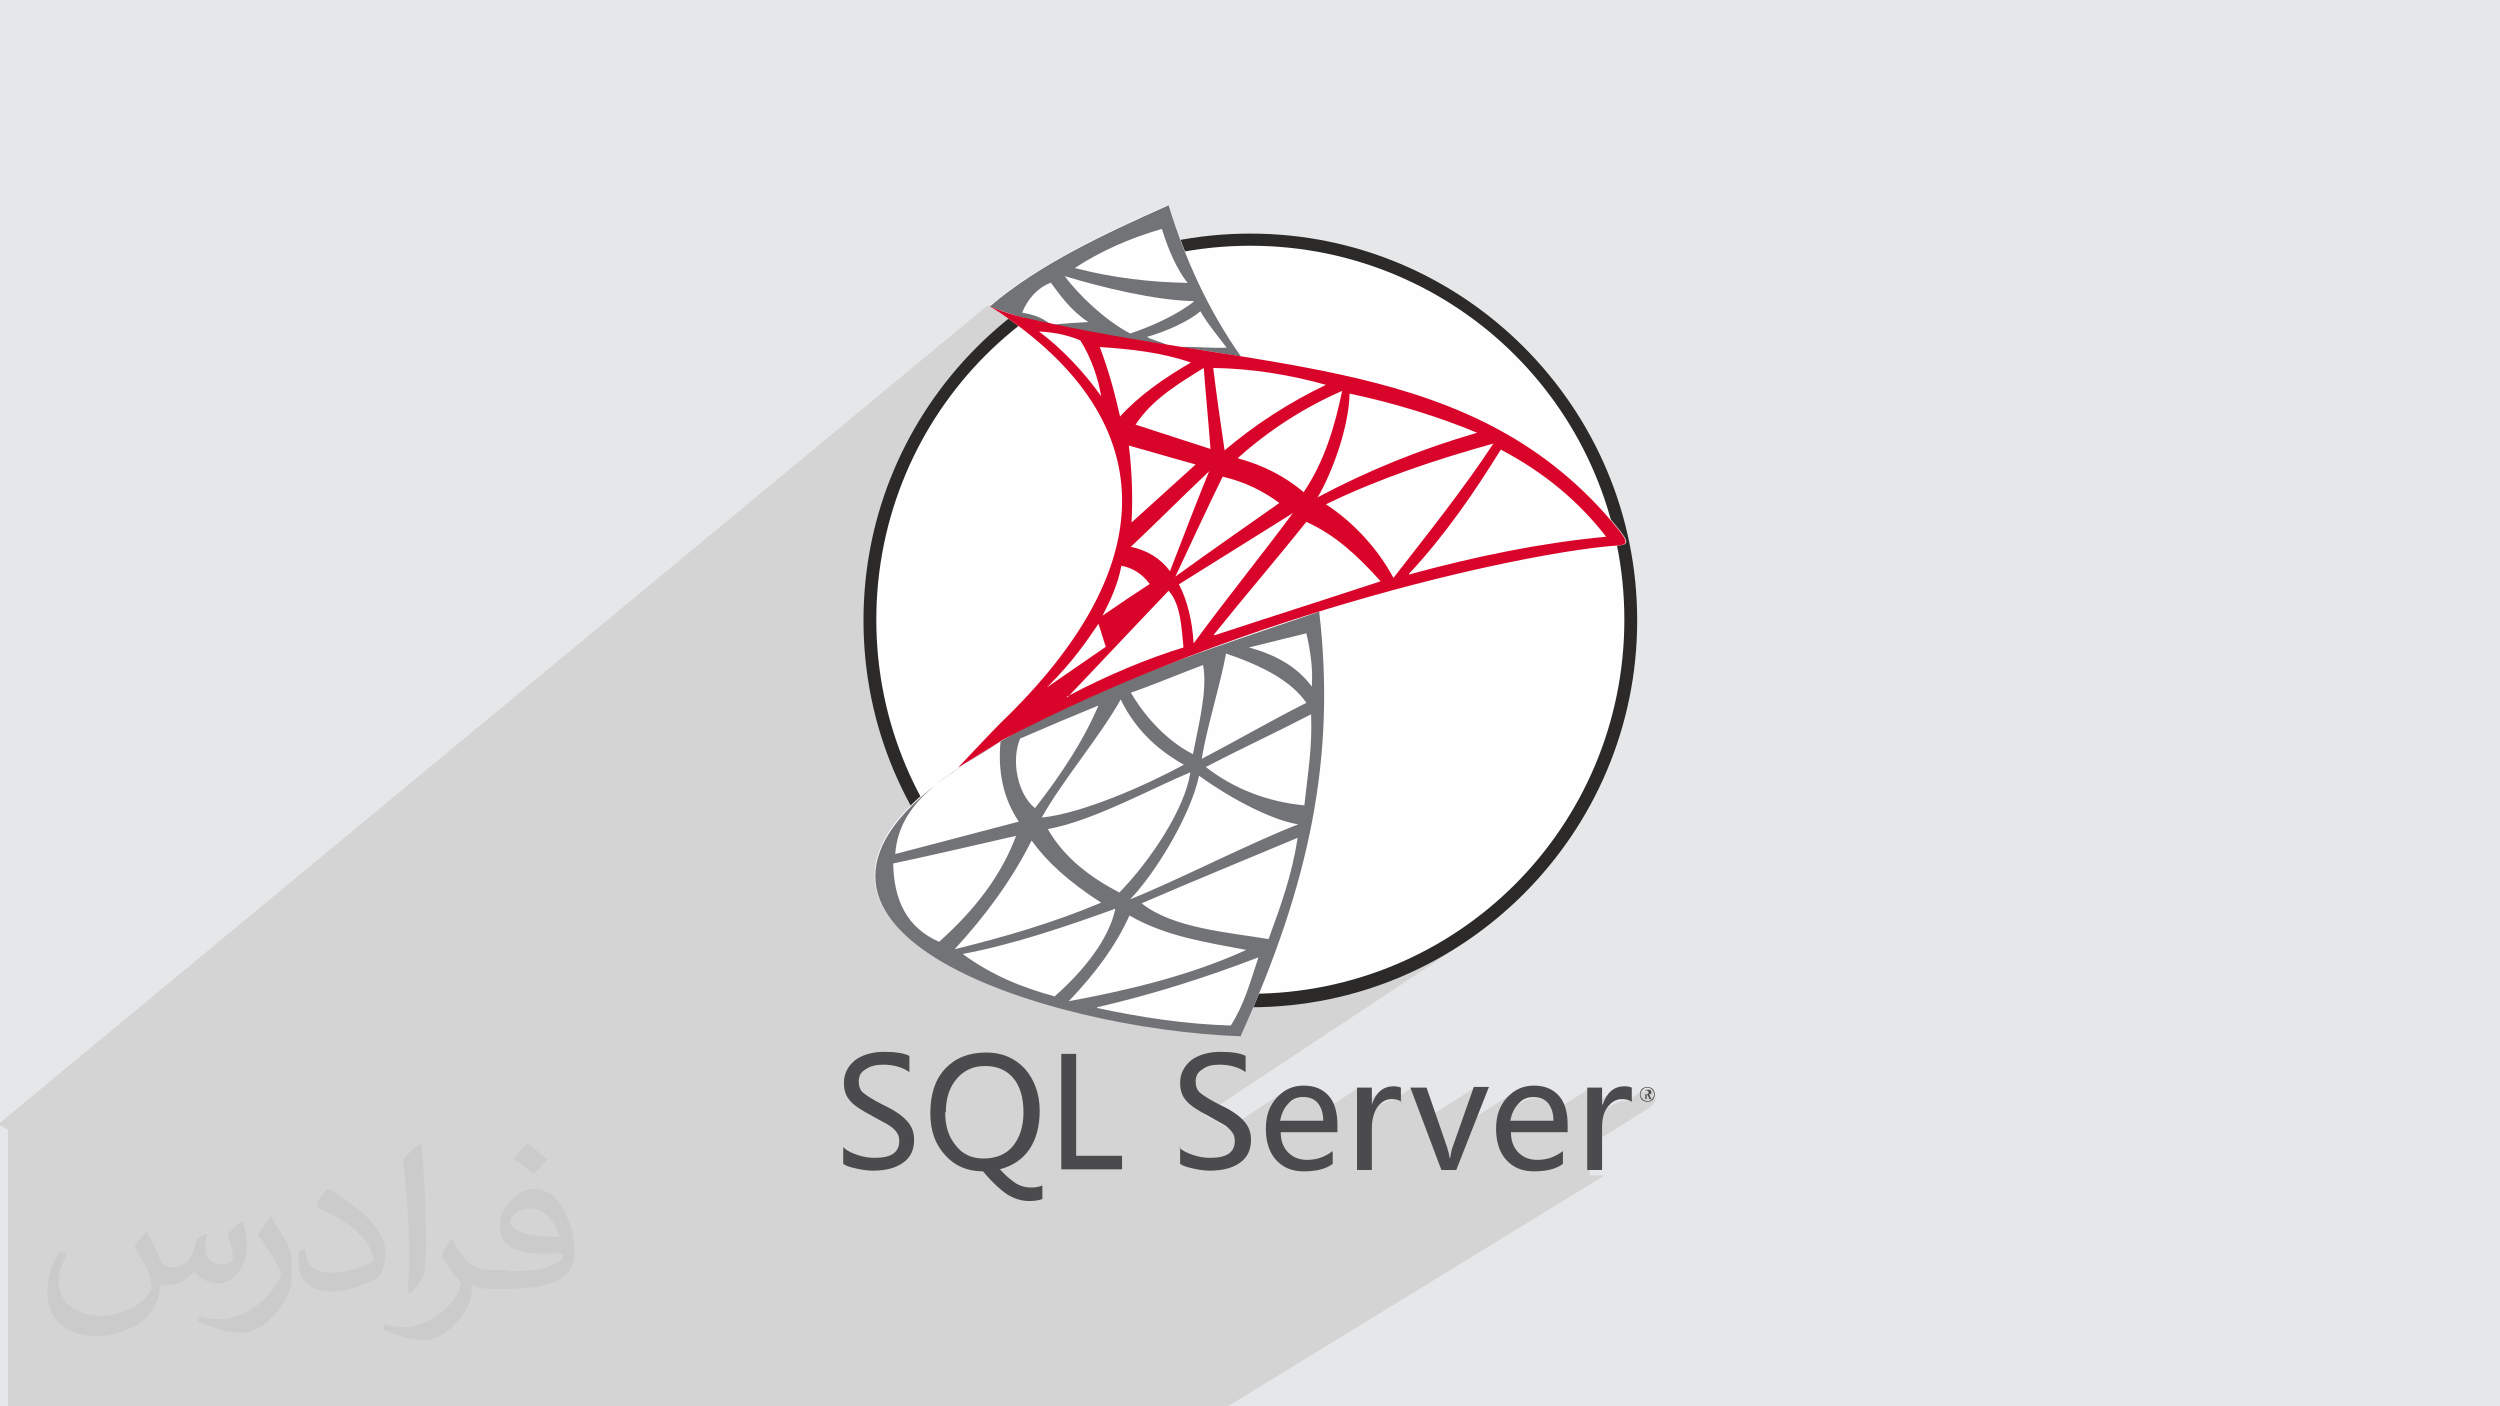 <?xml version="1.0" encoding="UTF-8"?>
<!DOCTYPE svg PUBLIC "-//W3C//DTD SVG 1.1//EN" "http://www.w3.org/Graphics/SVG/1.1/DTD/svg11.dtd">
<!-- Creator: CorelDRAW 2017 -->
<svg xmlns="http://www.w3.org/2000/svg" xml:space="preserve" width="3.703in" height="2.083in" version="1.1" style="shape-rendering:geometricPrecision; text-rendering:geometricPrecision; image-rendering:optimizeQuality; fill-rule:evenodd; clip-rule:evenodd"
viewBox="0 0 3703 2083"
 xmlns:xlink="http://www.w3.org/1999/xlink"
 xmlns:xodm="http://www.corel.com/coreldraw/odm/2003"
 enable-background="new 0 0 512 512">
 <rect x="0" y="0" width="3703" height="2083" fill="#808080" stroke="none"/>
 <defs>
  <style type="text/css">
   <![CDATA[
    .fil5 {fill:#727376}
    .fil6 {fill:#D90429}
    .fil0 {fill:#E6E7E8}
    .fil3 {fill:#FEFEFE}
    .fil4 {fill:#2B2A29;fill-rule:nonzero}
    .fil2 {fill:#4B4B4D;fill-rule:nonzero}
    .fil1 {fill:#373435;fill-opacity:0.102}
    .fil7 {fill:#878787;fill-opacity:0.102}
   ]]>
  </style>
 </defs>
 <g id="Layer_x0020_1">
  <path class="fil0" d="M0 0l3703 0 0 2083 -3703 0 0 -2083zm0 0z"/>
  <path class="fil1" d="M0 1667l0 0 0 0 0 0 0 0 0 -4 0 0 1462 -1210 0 0 2 1 1 1 7 -6 -2 1 2 -1 -7 6 1 0 6 2 7 3 7 2 7 2 42 -35 -3 3 -3 3 -3 3 -2 3 -2 3 -1 1 33 -27 0 0 0 0 -33 27 -2 2 -2 3 -2 4 -2 4 -1 3 63 -52 0 0 15 -12 0 0 5 1 5 1 5 1 5 1 5 1 4 1 9 -4 26 -10 26 -9 27 -8 27 -6 28 -5 28 -4 29 -2 29 -1 29 1 29 2 28 4 28 5 27 6 27 8 26 9 26 10 25 11 24 12 24 14 23 15 22 16 21 17 20 18 20 19 19 20 18 20 17 21 16 22 15 23 14 24 12 24 11 25 10 26 9 26 8 27 2 9 3 3 3 5 2 4 1 3 -1 2 -2 2 0 0 2 -2 -3 2 5 26 4 28 2 29 1 29 -1 29 -2 29 -4 28 -5 28 -6 27 -8 27 -9 26 -10 26 -11 25 -12 24 -14 24 -15 23 -16 22 -17 21 -18 20 -19 20 -20 19 -20 18 -21 17 -22 16 -87 58 8 -4 13 -6 12 -6 12 -6 12 -7 12 -7 12 -7 12 -8 -388 257 1 0 6 3 4 2 4 2 4 2 3 2 3 2 3 1 2 1 2 1 2 1 2 1 1 1 85 -56 -5 3 -4 4 -4 4 -2 2 -2 2 -2 2 -2 3 -1 3 -1 3 -1 3 -1 3 -1 3 -1 3 -1 2 37 -24 3 -2 3 -1 3 -1 3 -1 3 0 3 0 3 0 3 0 3 1 3 1 3 1 2 2 2 2 2 2 2 2 2 3 1 3 1 3 52 -34 0 27 39 -25 -4 3 -4 4 -3 5 -3 5 -3 6 -22 14 0 7 39 -25 3 -1 3 -1 3 -1 3 0 1 0 27 -18 18 48 75 -48 -20 57 83 -53 -5 3 -4 4 -4 4 -2 2 -2 2 -2 2 -2 3 -1 3 -1 3 -1 3 -1 3 -1 3 -1 3 0 1 37 -23 3 -2 3 -1 3 -1 3 -1 3 0 3 0 3 0 3 0 3 1 3 1 3 1 2 2 2 2 2 2 2 2 2 3 1 3 1 2 53 -33 0 26 39 -24 -4 3 -4 4 -3 5 -3 5 -3 6 -22 14 0 6 39 -24 3 -1 3 -1 3 -1 3 0 2 0 2 0 27 -17 -1 1 -1 1 -1 1 -1 1 0 1 4 -3 1 0 1 0 1 0 1 0 1 0 1 0 1 0 1 0 1 0 1 0 1 0 1 0 1 1 1 1 1 1 1 1 0 1 0 1 0 1 0 1 0 1 0 1 0 1 0 1 0 1 0 1 0 1 0 1 -1 1 -1 1 -1 1 -1 1 -5 3 0 0 1 0 1 0 1 0 1 0 1 -1 -93 58 0 45 22 0 -571 350 -20 0 -48 0 -20 0 -2 0 0 0 0 0 0 0 -1 0 0 0 -2 0 -2 0 -1 0 -1 0 -1 0 -2 0 0 0 -2 0 -2 0 0 0 -1 0 -1 0 -1 0 0 0 0 0 -1 0 -2 0 0 0 0 0 -1 0 -3 0 -2 0 0 0 0 0 -4 0 0 0 -2 0 -2 0 0 0 -4 0 -1 0 -5 0 -9 0 -9 0 -9 0 -12 0 -26 0 -1 0 -7 0 -11 0 -2 0 -14 0 0 0 -17 0 -5 0 -3 0 -28 0 -4 0 -26 0 -20 0 -18 0 -30 0 -23 0 -4 0 0 0 -9 0 0 0 -19 0 -1 0 -3 0 0 0 -3 0 -9 0 -14 0 -4 0 -15 0 -23 0 -2 0 -10 0 -9 0 -7 0 -9 0 -3 0 -14 0 0 0 -2 0 -7 0 -15 0 -5 0 -7 0 -3 0 -9 0 -16 0 -26 0 -7 0 -4 0 -14 0 -13 0 -1 0 -16 0 -8 0 -6 0 -19 0 -3 0 -11 0 -3 0 -4 0 -12 0 0 0 0 0 -14 0 -21 0 -9 0 -3 0 -8 0 -12 0 -6 0 -7 0 -3 0 -54 0 -14 0 -8 0 0 0 -40 0 -1 0 -19 0 -6 0 -7 0 -11 0 0 0 -3 0 -3 0 -2 0 -12 0 -8 0 -9 0 -2 0 -13 0 -2 0 -1 0 -5 0 -10 0 -11 0 0 0 -3 0 -2 0 -3 0 -4 0 -17 0 -16 0 -9 0 -6 0 0 0 -14 0 -8 0 -9 0 0 0 -4 0 -1 0 -13 0 -1 0 -4 0 0 0 -8 0 -4 0 -15 0 -40 0 -20 0 -6 0 -8 0 -5 0 -2 0 -6 0 -3 0 0 0 -23 0 0 0 -4 0 -3 0 0 0 -22 0 -7 0 -4 0 -17 0 -1 0 -1 0 -8 0 -3 0 -21 0 -18 0 -2 0 -5 0 -10 0 -8 0 -10 0 -43 0 -3 0 -1 0 -6 0 -1 0 -8 0 -25 0 -18 0 -4 0 -5 0 -12 0 0 0 -9 0 0 0 0 0 -1 0 0 0 0 0 -3 0 -11 0 -5 0 -1 0 0 0 -4 0 -2 0 0 0 -4 0 -3 0 -2 0 -8 0 0 0 -15 0 -1 0 -2 0 -6 0 0 0 -52 0 -5 0 -20 0 0 0 -14 0 -1 0 0 -17 0 -10 0 -85 0 -4 0 -16 0 0 0 -4 0 -6 0 0 0 -12 0 0 0 -1 0 0 0 -1 0 -4 0 -17 0 -7 0 -9 0 -5 0 -1 0 -7 0 0 0 -17 0 0 0 -2 0 -25 0 -9 0 -23 0 -4 0 -14 0 -32 0 -5 0 -24 0 -3 0 -6 0 -2 0 -1 0 -2 0 -3 0 -1 0 0 0 -2 0 -3 0 -2 0 0 0 -4 0 -28zm2206 -56l0 0zm-650 -1193l0 0z"/>
  <g id="_1845947142704">
   <path class="fil2" d="M2429 1621c0,-3 1,-6 3,-8 2,-2 5,-3 8,-3 3,0 6,1 8,3 2,2 3,5 3,8 0,3 -1,6 -3,8 -2,2 -5,3 -8,3 -3,0 -6,-1 -8,-3 -2,-2 -3,-5 -3,-8zm1 0c0,3 1,5 3,7 2,2 4,3 7,3 3,0 5,-1 7,-3 2,-2 3,-4 3,-7 0,-3 -1,-5 -3,-7 -2,-2 -4,-3 -7,-3 -3,0 -5,1 -7,3 -2,2 -3,4 -3,7zm15 7l-2 0 -1 -3c0,-1 -1,-1 -1,-2 0,0 -1,-1 -1,-1l-1 0 0 6 -2 0 0 -14 4 0c2,0 3,0 4,1 1,1 1,2 1,3 0,1 0,2 -1,2 -1,1 -1,1 -3,1 0,0 1,0 1,1 0,0 1,1 1,2l2 4 0 0 0 0 0 0 0 0zm-8 -12l0 5 2 0c1,0 2,0 2,-1 1,0 1,-1 1,-2 0,-1 0,-1 -1,-2 -1,0 -1,-1 -2,-1l-2 0 0 0 0 0 0 0zm-20 16c-4,-3 -9,-4 -15,-4 -8,0 -15,4 -21,12 -6,8 -8,18 -8,31l0 62 -22 0 0 -122 22 0 0 25 1 0c6,-18 17,-27 32,-27 5,0 9,1 11,2l0 22 0 0 0 0 0 0 0 0zm-116 28c0,-11 -3,-20 -8,-26 -5,-6 -12,-9 -22,-9 -9,0 -16,3 -22,10 -6,6 -10,15 -12,25l64 0 0 0 0 0zm22 17l-85 0c0,13 4,23 11,30 7,7 16,11 28,11 14,0 26,-4 38,-13l0 19c-11,8 -25,11 -43,11 -18,0 -31,-6 -41,-17 -10,-11 -15,-27 -15,-46 0,-19 5,-34 16,-46 11,-12 24,-18 40,-18 16,0 28,5 37,15 9,10 13,25 13,43l0 11 0 0 0 0 0 0zm-118 -66l-48 122 -22 0 -46 -122 24 0 30 87c2,7 4,13 4,17l1 0c1,-6 2,-12 4,-17l31 -88 23 0 0 0 0 0zm-129 21c-4,-3 -9,-4 -15,-4 -8,0 -15,4 -21,12 -5,8 -8,18 -8,31l0 62 -22 0 0 -122 22 0 0 25 0 0c6,-18 17,-27 32,-27 5,0 9,1 11,2l0 22 0 0 0 0 0 0 0 0zm-116 28c0,-11 -3,-20 -8,-26 -5,-6 -12,-9 -22,-9 -9,0 -16,3 -22,10 -6,6 -10,15 -12,25l64 0 0 0 0 0 0 0 0 0zm22 17l-85 0c0,13 4,23 11,30 7,7 16,11 28,11 14,0 26,-4 38,-13l0 19c-11,8 -25,11 -43,11 -18,0 -31,-6 -41,-17 -10,-11 -15,-27 -15,-46 0,-19 5,-34 16,-46 11,-12 24,-18 40,-18 16,0 28,5 37,15 9,10 13,25 13,43l0 11 0 0 0 0 0 0 0 0zm-235 23c5,5 12,8 21,11 9,3 17,4 25,4 24,0 36,-8 36,-25 0,-5 -1,-9 -4,-13 -3,-4 -6,-7 -10,-10 -5,-3 -13,-7 -25,-14 -17,-9 -28,-16 -34,-24 -6,-7 -8,-16 -8,-25 0,-14 6,-25 17,-34 11,-8 26,-12 43,-12 17,0 29,2 37,6l0 24c-10,-7 -23,-11 -39,-11 -10,0 -19,2 -25,7 -7,4 -10,10 -10,18 0,7 2,13 7,17 5,4 14,10 30,18 17,8 28,16 35,24 7,8 10,17 10,27 0,15 -5,26 -16,34 -11,8 -26,12 -45,12 -7,0 -15,-1 -24,-3 -9,-2 -16,-4 -20,-7l0 -25 0 0 0 0 0 0 0 0zm-85 32l-90 0 0 -171 22 0 0 151 68 0 0 20 0 0 0 0zm-262 -85c0,21 5,37 16,50 10,13 24,19 41,19 18,0 33,-6 43,-18 10,-12 16,-29 16,-50 0,-22 -5,-39 -15,-51 -10,-12 -24,-18 -42,-18 -17,0 -31,6 -42,19 -11,13 -16,29 -16,50l0 0 0 0 0 0 0 0zm144 129c-5,2 -12,3 -19,3 -11,0 -21,-3 -30,-8 -9,-5 -23,-17 -39,-36 -23,0 -42,-8 -56,-24 -15,-16 -22,-37 -22,-62 0,-28 7,-50 22,-66 15,-16 35,-24 61,-24 23,0 42,8 57,24 14,16 22,37 22,62 0,23 -5,42 -15,57 -10,15 -25,25 -44,30 9,10 18,17 24,21 7,4 14,6 22,6 7,0 12,-1 17,-3l0 21 0 0 0 0 0 0 0 0zm-294 -76c5,5 12,8 21,11 9,3 17,4 25,4 24,0 36,-8 36,-25 0,-5 -1,-9 -4,-13 -3,-4 -6,-7 -11,-10 -4,-3 -13,-7 -25,-14 -17,-9 -28,-16 -34,-24 -6,-7 -8,-16 -8,-25 0,-14 6,-25 17,-34 11,-8 26,-12 43,-12 17,0 29,2 37,6l0 24c-10,-7 -23,-11 -39,-11 -10,0 -19,2 -26,7 -7,4 -10,10 -10,18 0,7 2,13 7,17 5,4 14,10 30,18 17,8 28,16 35,24 7,8 10,17 10,27 0,15 -5,26 -16,34 -11,8 -26,12 -45,12 -7,0 -15,-1 -24,-3 -9,-2 -16,-4 -20,-7l0 -25 0 0 0 0 0 0 0 0z"/>
   <g>
    <circle class="fil3" cx="1852" cy="919" r="563"/>
    <path class="fil4" d="M1852 346c158,0 301,64 405,168 104,104 168,247 168,405 0,158 -64,301 -168,405 -104,104 -247,168 -405,168 -158,0 -301,-64 -405,-168 -104,-104 -168,-247 -168,-405 0,-158 64,-301 168,-405 104,-104 247,-168 405,-168zm392 180c-100,-100 -239,-162 -392,-162 -153,0 -292,62 -392,162 -100,100 -162,239 -162,392 0,153 62,292 162,392 100,100 239,162 392,162 153,0 292,-62 392,-162 100,-100 162,-239 162,-392 0,-153 -62,-292 -162,-392z"/>
    <g>
     <path class="fil3" d="M1838 1534c102,-226 141,-413 116,-628 202,-62 372,-93 443,-98 15,-1 16,-5 1,-24 -162,-201 -384,-229 -643,-270 28,4 56,9 83,13 -49,-70 -83,-145 -107,-224 -96,43 -191,87 -265,150 14,5 28,10 44,15 -57,-14 -66,-33 -8,10 214,155 220,362 -19,592 -21,20 -43,44 -64,67 -351,235 128,387 419,397l0 0 0 0 0 0 0 0z"/>
     <path class="fil5" d="M1838 1534c102,-226 141,-413 116,-628 -167,57 -326,107 -472,192 -4,43 3,83 27,119 -61,16 -122,32 -183,48 6,-78 73,-115 156,-166 -21,12 -42,25 -62,39 -351,235 128,387 419,397l0 0 0 0 0 0 0 0zm-372 -1080c74,-63 169,-107 265,-150 24,79 58,154 107,224 -29,-5 -61,-10 -92,-14 21,-1 50,2 71,1 -9,-12 -29,-36 -39,-54 -17,15 -51,30 -79,38 5,4 24,8 29,12 -92,-14 -188,-28 -262,-57l0 0 0 0zm90 -36c14,19 30,42 56,59 -18,1 -35,2 -53,4 -11,-5 -16,-13 -45,-18 8,-20 23,-37 42,-44l0 0 0 0 0 0zm36 -21c38,-25 81,-44 129,-58 10,33 23,61 38,80 -54,-1 -109,-7 -167,-22l0 0 0 0zm176 50c-23,18 -58,35 -94,47 -38,-20 -77,-58 -97,-85 56,17 135,36 191,37l0 0 0 0zm-205 1028c41,-36 80,-84 89,-129 -69,25 -151,53 -226,67 42,31 88,50 137,63l0 0 0 0zm62 17c82,-19 161,-44 239,-74 -12,36 -21,70 -41,101 -67,-2 -133,-12 -198,-26l0 0 0 0zm-42 -9c92,-17 182,-39 263,-76 -58,-11 -120,-20 -173,-51 -21,46 -50,85 -90,127zm108 -145c46,37 129,43 188,53 18,-49 35,-96 43,-150 -74,31 -157,65 -231,97l0 0 0 0 0 0zm-17 -6c68,-27 181,-85 249,-111 -38,-6 -97,-36 -147,-72 -12,58 -65,145 -102,183l0 0 0 0 0 0zm258 -139c5,-47 12,-86 10,-135 -50,26 -106,52 -156,78 42,33 93,52 147,57l0 0 0 0 0 0zm11 -176c2,-26 -2,-53 -8,-79 -28,7 -57,14 -85,21 40,11 72,29 93,58l0 0 0 0 0 0zm-163 107c48,-25 107,-59 155,-83 -23,-33 -66,-55 -119,-73 -9,49 -28,107 -36,156l0 0 0 0 0 0 0 0zm-13 -7c8,-42 22,-95 15,-132 -32,12 -75,30 -107,41 33,56 75,83 92,91l0 0zm-14 16c-57,31 -151,72 -210,78 30,-54 87,-121 117,-175 25,52 64,80 94,97zm10 12c-8,53 -59,130 -105,177 -44,-23 -82,-52 -106,-94 67,-12 153,-60 211,-84l0 0 0 0zm-132 192c-48,-31 -80,-60 -103,-92 -29,58 -68,111 -114,161 73,-18 146,-39 217,-69zm-240 58c54,-48 93,-100 114,-157 -61,14 -121,28 -182,41 1,54 20,95 68,116l0 0 0 0 0 0 0 0zm142 -198c39,-50 72,-100 94,-152 -39,16 -77,32 -116,49 -14,34 -3,83 22,103l0 0 0 0 0 0z"/>
     <path class="fil6" d="M1482 1098c-21,13 -42,26 -63,39 22,-23 44,-47 64,-67 239,-230 232,-437 19,-592 -60,-44 -49,-23 13,-8 362,84 671,54 882,314 15,19 14,23 -1,24 -122,8 -545,95 -915,290l0 0 0 0 0 0 0 0zm149 -511c-4,-26 -15,-58 -31,-83 -22,-9 -42,-12 -61,-13 35,26 70,64 92,96l0 0 0 0 0 0 0 0zm-2 -73c15,40 23,72 30,103 29,-32 67,-58 105,-80 -43,-15 -90,-20 -135,-23zm53 115c37,12 74,24 111,36 -3,-40 -7,-80 -10,-120 -37,23 -76,46 -101,84l0 0 0 0 0 0zm132 39c-6,-41 -12,-82 -17,-123 58,1 113,10 167,25 -54,26 -104,58 -150,97l0 0 0 0zm20 10c47,-42 99,-75 154,-99 -11,53 -26,104 -57,150 -27,-23 -60,-40 -97,-50l0 0zm117 60c24,-41 47,-107 48,-155 62,13 129,33 189,58 -83,24 -162,56 -237,96l0 0 0 0 0 0zm13 9c78,-38 162,-66 248,-90 -44,67 -96,132 -148,199 -22,-41 -57,-81 -100,-109l0 0 0 0 0 0zm123 103c54,-58 97,-121 136,-184 63,33 115,76 156,129 -96,9 -193,29 -292,56zm-411 -76c2,-35 1,-74 -4,-114 33,9 66,19 99,28 -32,29 -63,57 -95,86l0 0 0 0 0 0zm-1 36c39,-37 77,-75 116,-112 -20,49 -39,99 -58,148 -14,-19 -34,-31 -58,-36l0 0 0 0 0 0 0 0zm66 44c23,-49 46,-99 70,-148 34,8 61,22 84,39 -51,36 -103,72 -154,109l0 0 0 0zm6 11c56,-35 112,-70 168,-105 -46,62 -101,130 -147,193 -2,-33 -9,-63 -22,-88l0 0 0 0 0 0 0 0zm51 75c44,-55 93,-112 137,-167 42,19 75,49 110,88 -82,27 -164,53 -246,80zm-218 92c60,-32 121,-57 173,-73 -3,-29 -4,-64 -22,-84 -46,48 -104,110 -150,158l0 0 0 0 0 0zm-29 -14c29,-20 58,-40 87,-60 -4,-11 -7,-23 -11,-34 -17,25 -36,54 -76,94l0 0zm82 -106c23,-16 47,-32 70,-47 -12,-16 -26,-24 -42,-27 -5,27 -16,51 -28,74l0 0 0 0 0 0z"/>
    </g>
   </g>
  </g>
  <path class="fil7" d="M218 1826c7,11 11,21 16,32 3,7 5,19 21,19 5,0 11,-1 17,-5 7,-3 11,-9 14,-17l6 -21 14 -7 1 1c-2,8 -3,16 -3,21 0,18 16,24 27,24 7,0 14,-4 14,-10 0,-8 -4,-23 -8,-35 7,-7 14,-15 22,-20l1 1c4,15 6,30 6,40 0,10 -4,20 -8,27 -7,15 -20,25 -36,25 -11,0 -25,-6 -34,-17l-1 0c-9,11 -22,20 -43,20l-7 0c-1,15 -4,24 -9,33 -14,25 -50,42 -85,42 -49,0 -73,-28 -73,-66 0,-23 8,-45 19,-60l10 4c-7,15 -12,27 -12,40 0,35 29,52 63,52 31,0 68,-19 75,-42 -3,-25 -11,-35 -26,-59 4,-7 10,-15 17,-23l1 0 5 2 0 0 0 0 0 0 0 0zm563 -132c10,6 20,15 30,23 -6,8 -13,15 -21,21 -10,-8 -20,-15 -30,-22 7,-8 14,-16 21,-22l0 0 0 0 0 0zm5 96c-17,0 -30,11 -30,19 0,17 33,23 73,23 -5,-20 -22,-42 -43,-42l0 0 0 0 0 0zm-37 93c22,0 41,-1 55,-4 16,-4 30,-13 30,-18 0,-2 0,-3 -1,-5 -9,1 -19,1 -29,1 -29,0 -52,-7 -60,-23 -2,-5 -4,-10 -4,-16 0,-16 7,-32 19,-42 10,-9 21,-15 33,-15 20,0 38,16 48,42 6,14 11,30 11,51 0,15 -4,25 -13,34 -16,15 -45,21 -89,21l-25 0c-11,0 -19,-2 -25,-7l-1 0c0,3 1,5 1,7 0,10 -3,23 -10,33 -20,30 -42,43 -61,43 -19,0 -42,-7 -62,-17l4 -7c7,3 16,5 29,5 34,0 78,-33 84,-64 -1,-3 -4,-6 -7,-10 -10,-11 -16,-22 -22,-32 5,-10 10,-18 14,-25l2 0c14,29 28,46 57,46l26 0 -4 1 0 0 0 0 0 0 0 0zm-146 31c2,-15 3,-29 3,-43l0 -21c0,-39 -5,-96 -9,-133 7,-8 17,-17 25,-23l2 1c5,47 7,101 7,151 0,14 -1,26 -2,35 -1,11 -8,21 -22,35l-4 -3 0 0 0 0 0 0 0 0zm-151 -62c1,18 10,33 41,33 20,0 36,-5 55,-14 3,-1 5,-3 5,-5 0,-11 -9,-27 -24,-41 -14,-14 -34,-25 -51,-32 -6,-3 -8,-5 -8,-8 0,-5 7,-16 14,-24l2 0c20,11 43,27 60,44 16,16 25,33 25,51 0,14 -4,26 -11,37 -22,11 -46,20 -70,20 -29,0 -48,-15 -48,-45 0,-3 0,-9 1,-16l9 -1 0 0 0 0 0 0 0 0zm-52 -52l18 29c7,11 14,22 14,41l0 24c0,19 -12,39 -32,60 -14,14 -29,20 -42,20 -19,0 -40,-6 -65,-17l3 -7c8,2 17,4 28,4 36,0 72,-26 89,-58 2,-4 3,-7 3,-9 0,-4 -2,-8 -4,-11 -9,-17 -19,-33 -30,-47 6,-9 13,-18 18,-27l1 0 0 -1 0 0 0 0 0 0 0 0zm0 0z"/>
 </g>
</svg>
